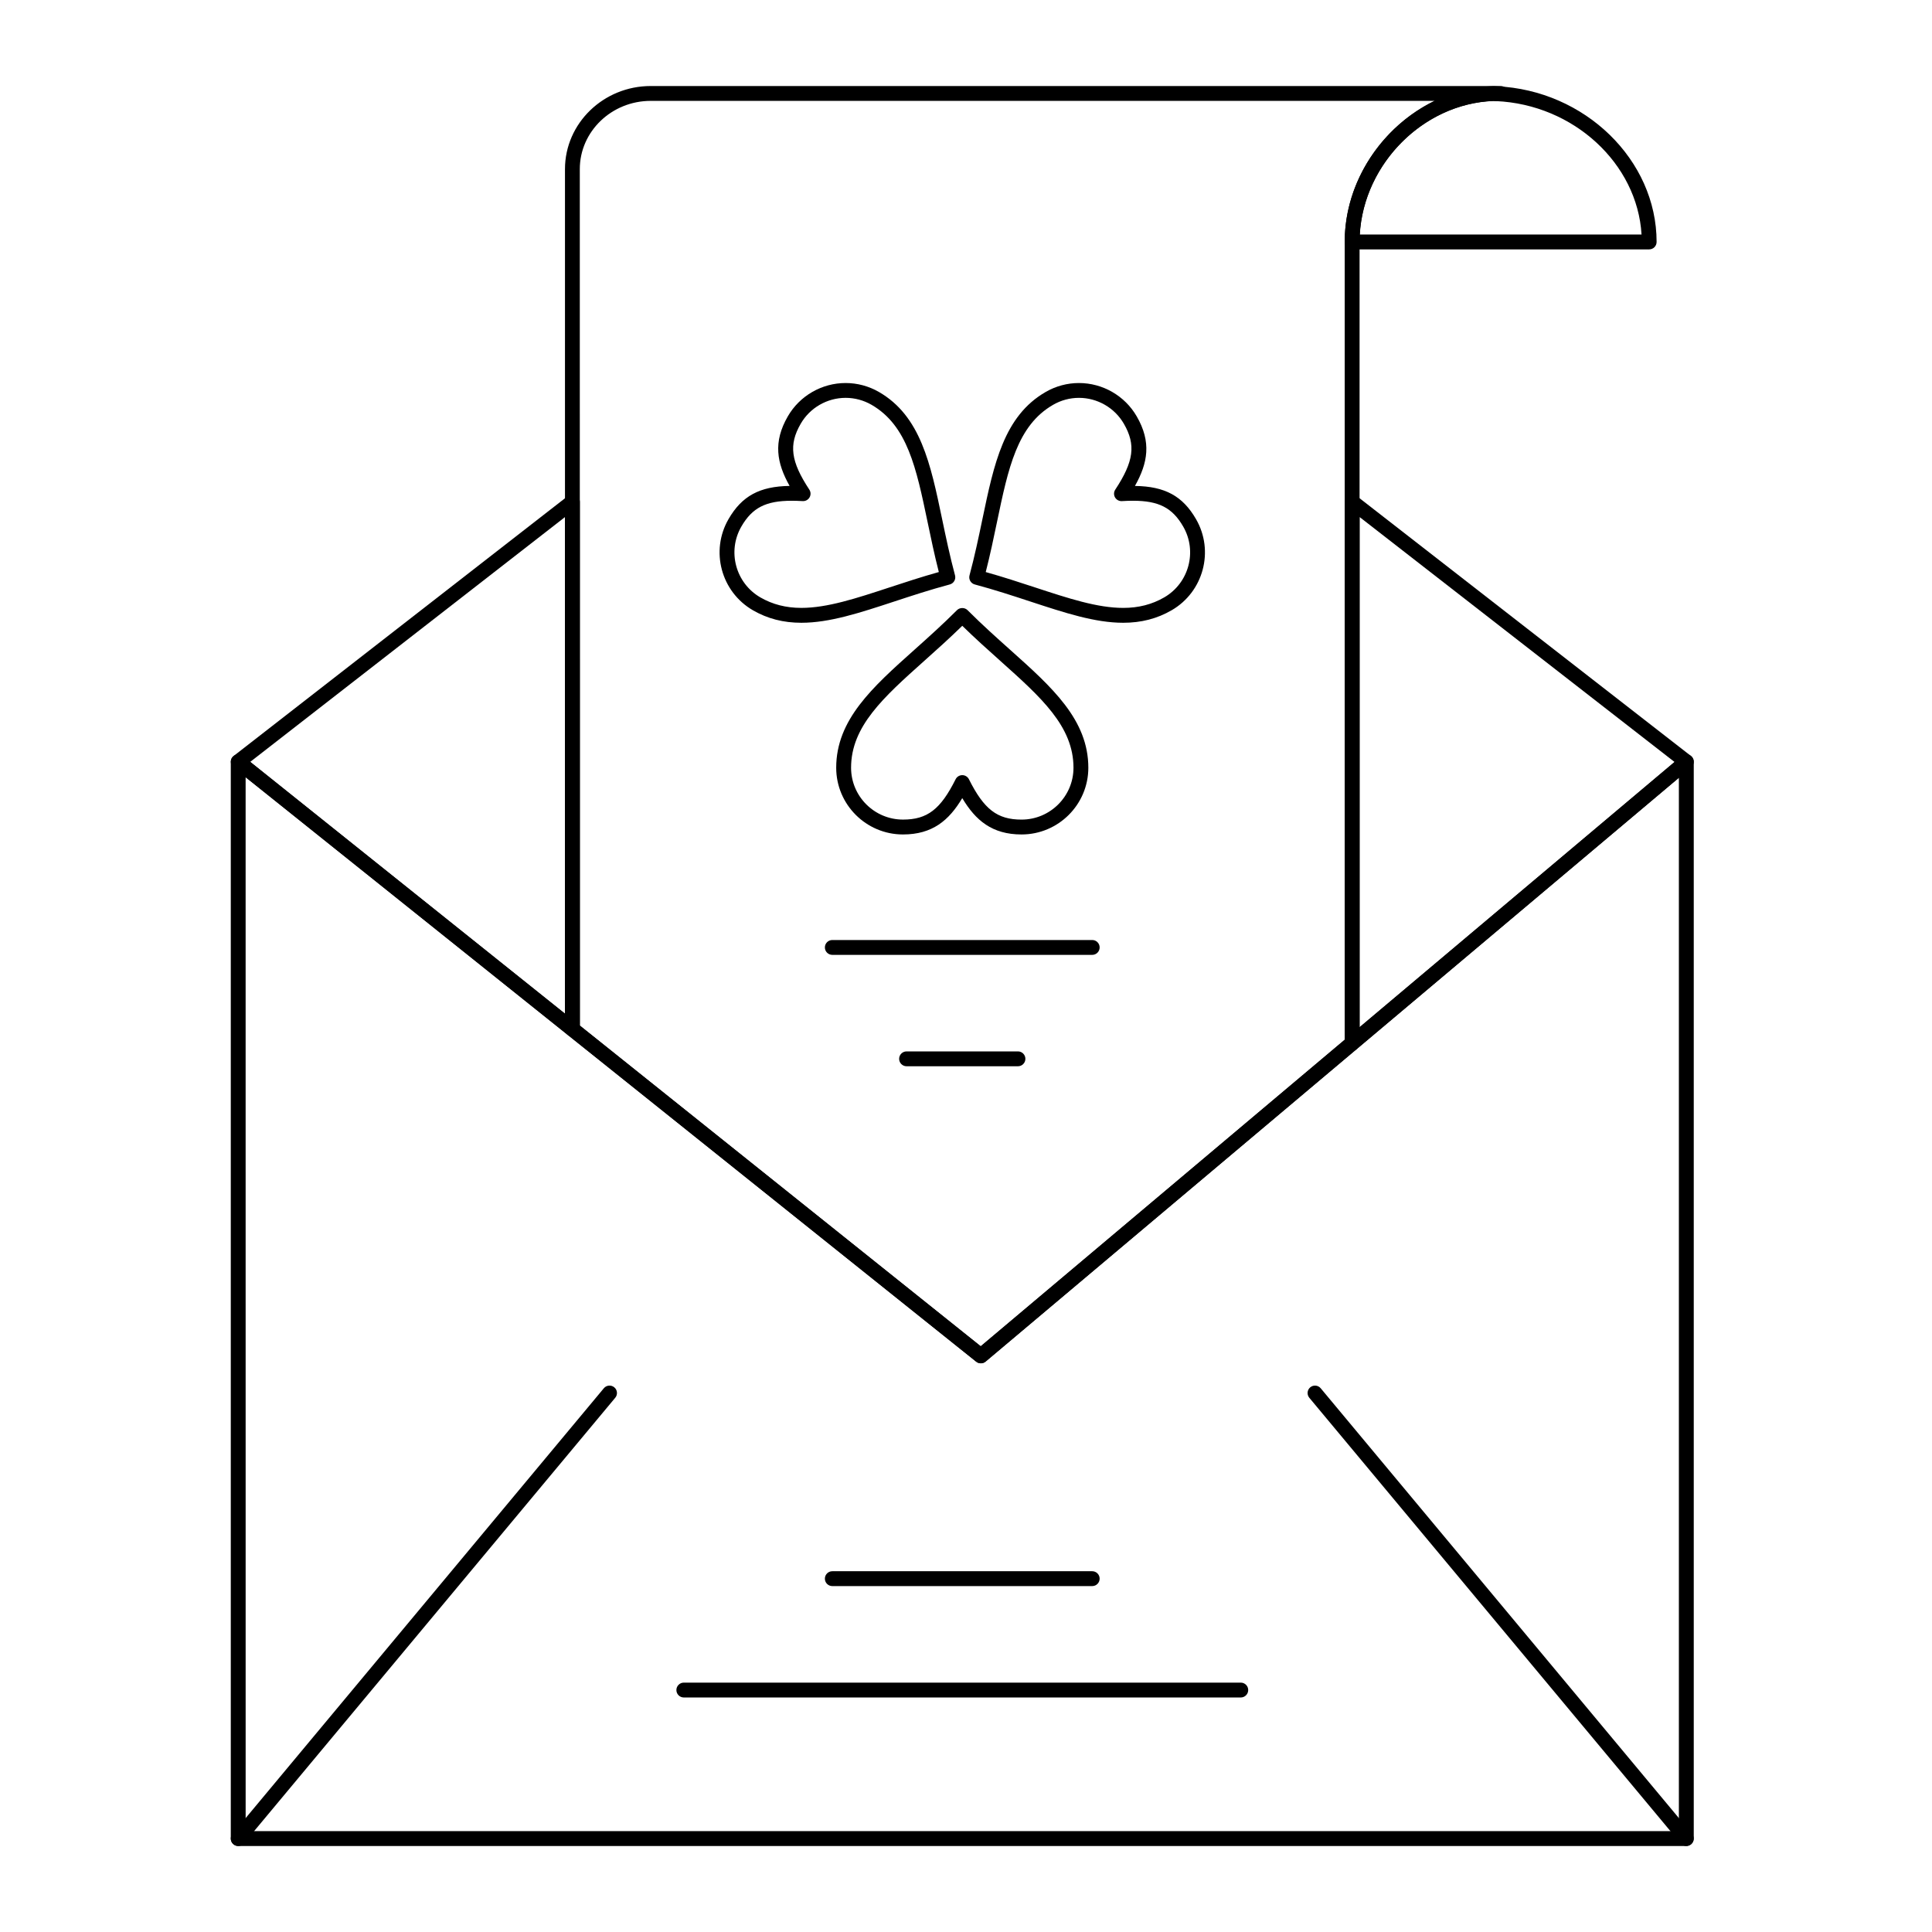 <?xml version="1.0" encoding="UTF-8"?>
<!-- Uploaded to: SVG Repo, www.svgrepo.com, Generator: SVG Repo Mixer Tools -->
<svg fill="#000000" width="800px" height="800px" version="1.1" viewBox="144 144 512 512" xmlns="http://www.w3.org/2000/svg">
 <g>
  <path d="m414.72 365.14c-7.809 0-12.191-3.738-15.711-9.629-3.516 5.891-7.902 9.629-15.711 9.629-9.758 0-17.695-7.93-17.695-17.676 0-12.734 9.602-21.324 20.723-31.266 3.668-3.281 7.461-6.676 11.293-10.508 0.738-0.738 2.047-0.738 2.785 0 3.828 3.832 7.625 7.227 11.293 10.508 11.117 9.941 20.723 18.531 20.723 31.266 0 9.746-7.938 17.676-17.699 17.676zm-15.707-15.719c0.746 0 1.426 0.422 1.762 1.086 3.996 7.996 7.519 10.695 13.949 10.695 7.586 0 13.762-6.164 13.762-13.742 0-10.973-8.566-18.633-19.41-28.332-3.269-2.922-6.637-5.934-10.062-9.285-3.426 3.348-6.793 6.359-10.059 9.281-10.844 9.699-19.41 17.359-19.41 28.332 0 7.578 6.172 13.742 13.758 13.742 6.434 0 9.953-2.699 13.949-10.695 0.332-0.66 1.016-1.082 1.762-1.082z"/>
  <path d="m356.37 309.04c-4.777 0-8.977-1.082-12.836-3.312-8.445-4.887-11.348-15.727-6.465-24.164 3.527-6.109 8.242-8.68 16.184-8.789-3.426-6.106-4.406-11.629-0.477-18.43 3.141-5.453 9.016-8.84 15.324-8.84 3.09 0 6.144 0.82 8.836 2.375 11.027 6.371 13.668 19 16.723 33.625 1.004 4.801 2.039 9.762 3.434 14.973 0.281 1.051-0.344 2.129-1.391 2.41-5.215 1.395-10.039 2.981-14.703 4.516-9.199 3.023-17.148 5.637-24.629 5.637zm-2.59-32.332c-6.824 0-10.43 1.852-13.305 6.824-3.797 6.559-1.539 14.984 5.027 18.785 3.242 1.871 6.797 2.781 10.867 2.781 6.852 0 14.52-2.519 23.402-5.441 4.152-1.363 8.43-2.769 13.027-4.059-1.18-4.621-2.098-9.02-2.988-13.293-2.981-14.266-5.332-25.531-14.836-31.023-2.094-1.207-4.469-1.848-6.867-1.848-4.906 0-9.473 2.633-11.914 6.871-3.215 5.566-2.637 9.969 2.285 17.445 0.41 0.621 0.434 1.422 0.059 2.066-0.371 0.645-1.078 1.027-1.824 0.98-1.07-0.055-2.031-0.09-2.934-0.09z"/>
  <path d="m441.66 309.04c-7.473 0-15.41-2.609-24.605-5.629-4.672-1.535-9.5-3.121-14.73-4.523-1.051-0.281-1.672-1.359-1.395-2.41 1.395-5.207 2.43-10.164 3.43-14.957 3.055-14.633 5.695-27.27 16.742-33.641 2.684-1.555 5.734-2.375 8.824-2.375 6.305 0 12.176 3.387 15.32 8.844 3.93 6.805 2.953 12.324-0.477 18.43 7.945 0.105 12.656 2.676 16.184 8.789 4.883 8.434 1.98 19.273-6.465 24.16-3.859 2.231-8.059 3.312-12.836 3.312h0.008zm-36.43-13.438c4.609 1.293 8.895 2.699 13.055 4.066 8.871 2.914 16.535 5.434 23.379 5.434 4.066 0 7.621-0.91 10.863-2.785 6.566-3.801 8.82-12.227 5.027-18.785-2.875-4.977-6.481-6.828-13.305-6.828-0.902 0-1.859 0.031-2.93 0.098-0.734 0.047-1.449-0.336-1.824-0.98-0.371-0.645-0.348-1.445 0.062-2.066 4.922-7.477 5.5-11.875 2.285-17.445-2.441-4.238-7.008-6.875-11.91-6.875-2.398 0-4.769 0.637-6.856 1.848-9.523 5.492-11.879 16.766-14.859 31.039-0.891 4.273-1.809 8.668-2.988 13.281z"/>
  <path d="m502.33 210.1h-0.008c-0.672-0.004-1.297-0.348-1.656-0.918-0.359-0.57-0.398-1.293-0.113-1.902 0.461-0.977 1.621-1.398 2.602-0.949 0.98 0.449 1.418 1.602 0.98 2.59-0.316 0.711-1.027 1.18-1.805 1.18z"/>
  <path d="m502.36 210.09c-1.086 0-1.973-0.883-1.973-1.969 0-1.086 0.875-1.969 1.961-1.969h0.012c1.086 0 1.969 0.883 1.969 1.969 0 1.086-0.879 1.969-1.969 1.969z"/>
  <path d="m581.05 210.09h-78.719c-1.086 0-1.969-0.883-1.969-1.969 0-21.648 18.023-40.559 39.355-41.297h0.125c0.168 0.004 0.332 0.016 0.496 0.023l0.273 0.016c23.383 1.016 42.406 19.523 42.406 41.258 0 1.086-0.883 1.969-1.969 1.969zm-76.695-3.938h74.672c-1.109-18.793-17.992-34.465-38.582-35.359l-0.332-0.02c-0.105-0.008-0.211-0.012-0.32-0.02-18.602 0.688-34.398 16.672-35.438 35.398z"/>
  <path d="m502.34 422.42c-0.281 0-0.566-0.062-0.832-0.184-0.695-0.324-1.137-1.02-1.137-1.785v-143.45c0-0.75 0.43-1.438 1.102-1.766 0.676-0.332 1.48-0.246 2.074 0.215l88.559 68.879c0.469 0.363 0.75 0.922 0.758 1.516 0.012 0.594-0.246 1.16-0.699 1.543l-88.559 74.578c-0.359 0.301-0.812 0.457-1.266 0.457zm1.969-141.4v135.2l83.465-70.285z"/>
  <path d="m295.7 418.7c-0.438 0-0.875-0.148-1.23-0.43l-88.559-70.848c-0.469-0.375-0.742-0.949-0.738-1.551 0.004-0.602 0.285-1.172 0.758-1.539l88.559-68.879c0.594-0.461 1.398-0.547 2.074-0.215 0.676 0.332 1.102 1.016 1.102 1.77v139.73c0 0.758-0.434 1.445-1.117 1.773-0.266 0.125-0.559 0.191-0.848 0.191zm-85.383-72.797 83.414 66.734v-131.61z"/>
  <path d="m403.93 505.29c-0.434 0-0.871-0.145-1.23-0.43l-108.24-86.594c-0.465-0.371-0.738-0.938-0.738-1.535l0.004-227.91c0-12.145 10.199-22.023 22.734-22.023h225.23c1.082 0 1.961 0.871 1.969 1.953 0.008 1.082-0.855 1.965-1.938 1.984-0.215 0.004-0.43 0.016-0.645 0.027l-0.383 0.035c-0.086 0.008-0.172 0.012-0.254 0.004l-0.332-0.02c-0.105-0.008-0.211-0.012-0.32-0.02-19.242 0.707-35.488 17.801-35.488 37.363v212.34c0 0.582-0.258 1.129-0.699 1.504l-98.398 82.863c-0.371 0.312-0.82 0.465-1.273 0.465zm-106.27-89.504 106.24 84.992 96.461-81.234v-211.42c0-16.086 9.953-30.664 23.82-37.391h-207.73c-10.363 0-18.797 8.113-18.797 18.086z"/>
  <path d="m590.89 633.21h-383.76c-1.086 0-1.969-0.883-1.969-1.969v-285.36c0-0.758 0.434-1.445 1.117-1.773 0.68-0.328 1.492-0.234 2.082 0.238l195.54 156.43 185.73-156.41c0.586-0.492 1.402-0.602 2.098-0.281 0.695 0.324 1.137 1.02 1.137 1.785v285.36c0 1.09-0.883 1.973-1.969 1.973zm-381.79-3.938h379.82v-279.16l-183.72 154.71c-0.719 0.605-1.762 0.617-2.496 0.031l-193.61-154.88z"/>
  <path d="m433.45 564.33h-68.879c-1.086 0-1.969-0.883-1.969-1.969s0.883-1.969 1.969-1.969h68.879c1.086 0 1.969 0.883 1.969 1.969s-0.883 1.969-1.969 1.969z"/>
  <path d="m472.82 593.85h-147.6c-1.086 0-1.969-0.883-1.969-1.969 0-1.086 0.883-1.969 1.969-1.969h147.6c1.086 0 1.969 0.883 1.969 1.969-0.004 1.086-0.883 1.969-1.969 1.969z"/>
  <path d="m207.13 633.21c-0.445 0-0.891-0.148-1.258-0.457-0.836-0.695-0.949-1.938-0.25-2.769l98.398-118.08c0.695-0.836 1.938-0.945 2.773-0.25 0.836 0.695 0.949 1.938 0.25 2.769l-98.398 118.08c-0.391 0.465-0.953 0.707-1.516 0.707z"/>
  <path d="m590.89 633.21c-0.562 0-1.125-0.242-1.512-0.707l-98.398-118.08c-0.695-0.836-0.582-2.074 0.25-2.769 0.836-0.695 2.074-0.586 2.769 0.25l98.398 118.08c0.695 0.836 0.582 2.074-0.25 2.769-0.367 0.309-0.812 0.457-1.258 0.457z"/>
  <path d="m433.45 397.05h-68.879c-1.086 0-1.969-0.883-1.969-1.969s0.883-1.969 1.969-1.969h68.879c1.086 0 1.969 0.883 1.969 1.969s-0.883 1.969-1.969 1.969z"/>
  <path d="m413.77 426.57h-29.52c-1.086 0-1.969-0.883-1.969-1.969 0-1.086 0.883-1.969 1.969-1.969h29.52c1.086 0 1.969 0.883 1.969 1.969 0 1.086-0.883 1.969-1.969 1.969z"/>
 </g>
</svg>